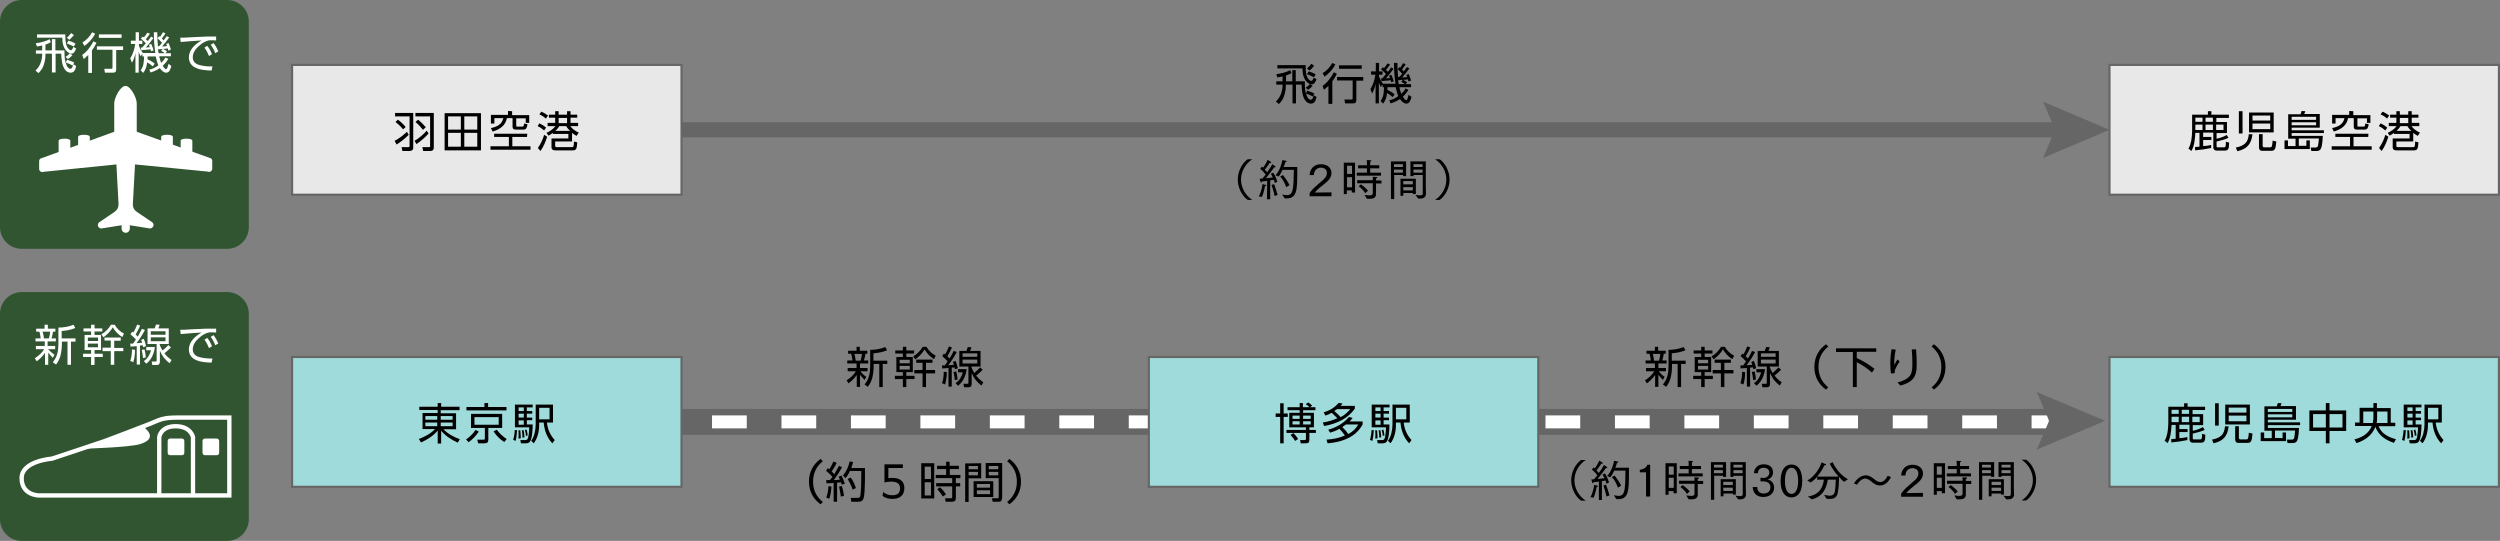<?xml version="1.0" encoding="utf-8"?>
<svg version="1.1" id="base" xmlns="http://www.w3.org/2000/svg" xmlns:xlink="http://www.w3.org/1999/xlink" x="0px" y="0px" width="1155.5px" height="250px" preserveAspectRatio="xMinYMid" viewBox="0 0 1155.5 250" style="enable-background:new 0 0 1155.5 250;" xml:space="preserve">
<rect x="0" y="0" width="1155.5" height="250" fill="#808080" stroke="none"/>
<style type="text/css">
	.st0{fill:none;stroke:#666666;stroke-width:12;stroke-miterlimit:10;}
	.st1{fill:none;stroke:#FFFFFF;stroke-width:6;stroke-miterlimit:10;}
	.st2{fill:none;stroke:#FFFFFF;stroke-width:6;stroke-miterlimit:10;stroke-dasharray:16.051,16.051;}
	.st3{fill:#315531;}
	.st4{fill:#FFFFFF;}
	.st5{fill:none;stroke:#333333;stroke-width:2;stroke-miterlimit:10;}
	.st6{fill:none;stroke:#FFFFFF;stroke-width:2;stroke-miterlimit:10;}
	.st7{fill:#E8E8E8;stroke:#666666;stroke-miterlimit:10;}
	.st8{fill:none;stroke:#666666;stroke-width:7;stroke-miterlimit:10;}
	.st9{fill:#666666;}
	.st10{fill:#A0DBDB;stroke:#666666;stroke-miterlimit:10;}
</style>
<g>
	<g>
		<line class="st0" x1="305" y1="195" x2="947" y2="195"/>
		<g>
			<g>
				<line class="st1" x1="305" y1="195" x2="313" y2="195"/>
				<line class="st2" x1="329.1" y1="195" x2="931" y2="195"/>
				<line class="st1" x1="939" y1="195" x2="947" y2="195"/>
			</g>
		</g>
		<g>
			<g>
				<path class="st3" d="M115,105c0,5.5-4.5,10-10,10H10c-5.5,0-10-4.5-10-10V10C0,4.5,4.5,0,10,0h95c5.5,0,10,4.5,10,10V105z"/>
			</g>
			<g>
				<path class="st4" d="M21,23.3h3v-5.2h1.6v5.2h4.2c0,0.3,0,0.7,0,1c0,2.1,0.2,4.2,1,5.9c0.4,0.9,1,1.6,1.7,1.6
					c0.9,0,1.2-1.4,1.4-2.1l1.3,0.8c-0.3,1.5-0.8,3.1-2.6,3.1c-0.9,0-1.8-0.5-2.3-1.1c-1.7-1.9-1.9-5.2-2-7.7h-2.6v8.7H24v-8.7h-3
					v0.8c0,1.6-0.4,3.5-1,5c-0.5,1.2-1.2,2.2-2.2,3.2l-1.4-1.2c2.3-2,3.1-5.1,3.1-7.7v-0.1h-2.9v-1.5h2.9V21
					c-0.8,0.2-1.6,0.4-2.4,0.5L16.5,20c2-0.3,4.6-0.8,6.4-1.9l0.6,1.4c-0.8,0.5-1.6,0.8-2.5,1.1V23.3z M33.5,25.5
					c-0.6,0.7-1.4,1.3-2.1,1.8l-1.1-1c0.8-0.5,1.4-1,2-1.7c-0.5-0.1-0.9-0.4-1.2-0.7c-1.9-1.7-2.3-4.1-2.3-6.5H17.1v-1.5h13.1
					c0,0.3,0,0.6,0,0.9c0,1.8,0.1,4.4,1.5,5.8c0.3,0.3,0.7,0.6,1.1,0.6c0.5,0,0.8-0.8,1.1-1.5l1.3,0.7c-0.5,1.3-1,2.4-2.2,2.4
					c-0.3,0-0.5,0-0.8-0.1L33.5,25.5z M33.6,30.3c-1.3-0.7-1.8-0.9-3.2-1.4l0.6-1.3c1.1,0.3,2.2,0.8,3.3,1.3L33.6,30.3z M34.1,21.5
					c-1.1-0.6-2.1-1-3.2-1.4l0.7-1.3c1.2,0.3,2.2,0.7,3.3,1.4L34.1,21.5z M32.1,18.4l-1.2-0.9c0.7-0.7,1.4-1.4,2-2.2l1.3,0.9
					C33.6,16.9,32.8,17.7,32.1,18.4z"/>
				<path class="st4" d="M38.7,27.3L38,25.4c2.3-1.6,3.9-3.9,5.2-6.3l1.4,0.7c-0.6,1.2-1.3,2.4-2.1,3.5v10.4h-1.7v-8.3
					C40.1,26,39.5,26.6,38.7,27.3z M39,21.2l-0.9-1.6c2-1.1,3.4-2.8,4.5-4.7l1.4,0.7C42.9,17.7,41,19.9,39,21.2z M56.9,23.1h-3.2V32
					c0,1.3-0.5,1.6-1.8,1.6h-3.4l-0.3-1.8h3.2c0.4,0,0.6-0.1,0.6-0.6V23h-7.2v-1.6h12.1V23.1z M56.2,17.5H45.7v-1.6h10.5V17.5z"/>
				<path class="st4" d="M74.9,19.8c-0.6-0.7-1.4-1.5-2.1-2.1l0.8-1c0.1,0.1,0.3,0.2,0.4,0.3c0.5-0.7,0.9-1.4,1.3-2.1l1.2,0.5
					c-0.5,0.8-1.1,1.7-1.7,2.4c0.3,0.3,0.6,0.6,0.8,0.9c0.5-0.7,1-1.3,1.5-2l1.1,0.6c-1,1.5-2.1,2.8-3.3,4.2c0.8,0,1.6-0.1,2.3-0.2
					c-0.1-0.4-0.3-0.7-0.4-1l1.1-0.4c0.4,0.9,0.8,2,1.1,3l-1.2,0.5c-0.1-0.3-0.1-0.7-0.2-1c-0.7,0.1-1.6,0.2-2.2,0.2
					c0.4,0.2,1.4,0.9,1.8,1.1l-0.7,0.9H79V26h-5.4c0.2,1.1,0.5,2.1,0.9,3.1c0.8-0.8,1.4-1.5,1.9-2.5l1.4,0.6
					c-0.7,1.2-1.5,2.2-2.6,3.2c0.3,0.5,1,1.6,1.6,1.6c0.5,0,0.9-1.7,1.1-2.5l1.3,1c-0.4,1.4-0.8,3.1-2.4,3.1c-1.2,0-2.3-1.2-2.9-2.1
					c-1.4,0.9-2.7,1.5-4.3,2L69,32.2c1.6-0.4,2.9-1,4.2-2c-0.6-1.4-0.9-2.6-1.2-4.1h-3.8c0,0.4,0,0.9,0,1.3c1.3,0.6,2.2,1.1,3.3,2
					l-0.9,1.3c-0.7-0.7-1.7-1.4-2.6-1.9c-0.2,1.9-0.6,3.3-1.8,4.9L65,32.5c1.5-2,1.5-4,1.6-6.4h-0.8v-1.2L65,26
					c-0.4-0.7-0.7-1.3-0.9-2.1v9.7h-1.5v-9.1c-0.3,1.6-0.8,3.1-1.6,4.5l-0.8-2c1.2-1.9,2-4.4,2.3-6.7h-2v-1.5h2.2v-3.9h1.5v3.9h1.6
					v1.5h-1.6v0.9c0.5,1.3,1,2.2,1.8,3.3l0,0h5.8c-0.5-3.2-0.7-6.4-0.7-9.6h1.6v0.6c0,2,0.1,4,0.3,5.9h0.4
					C73.9,21.1,74.4,20.4,74.9,19.8z M69.2,21.8c-0.1-0.4-0.2-0.7-0.4-1.1l1.1-0.4c0.5,1,0.8,2,1.1,3l-1.2,0.4
					c-0.1-0.3-0.1-0.6-0.2-0.9c-1.4,0.2-2.8,0.2-4.3,0.4L65.1,22c0.2,0,0.4,0,0.6,0c0.6-0.6,1.1-1.3,1.7-2c-0.7-0.8-1.5-1.5-2.3-2.2
					l0.9-0.9c0.2,0.1,0.3,0.2,0.5,0.4c0.6-0.7,1.1-1.4,1.6-2.2l1.2,0.5c-0.6,0.9-1.2,1.8-1.9,2.5c0.3,0.3,0.6,0.6,0.9,0.9
					c0.5-0.7,1.1-1.4,1.5-2.1l1.1,0.7c-0.9,1.3-2.5,3.3-3.5,4.4C67.9,21.9,68.6,21.9,69.2,21.8z M73,22.8c0.1,0.6,0.2,1.2,0.3,1.8
					h2.9c-0.5-0.4-1.2-0.8-1.7-1.1l0.7-0.9C74.4,22.7,73.7,22.8,73,22.8z"/>
				<path class="st4" d="M88.7,17.2c2.3-0.1,4.5-0.2,6.8-0.3c1.5,0,3,0,4.4,0v1.8c-0.7,0-1.4-0.1-2-0.1s-1,0-1.6,0.1
					c-1.7,0.5-3,1.3-4.3,2.5c-1.6,1.4-2.9,3.1-2.9,5.3c0,1.9,1.2,3,2.9,3.5c1.7,0.5,3.6,0.7,5.4,0.7c0.3,0,0.5,0,0.8,0l-0.4,1.9
					c-2.5-0.1-5.2-0.2-7.4-1.3c-2-0.9-3.1-2.6-3.1-4.8c0-3.6,3-6.2,5.9-7.8c-2.1,0.1-7.6,0.5-9.7,0.7l-0.2-2
					C84.6,17.5,86.8,17.3,88.7,17.2z M95.8,21.2c1,1.2,1.6,2.4,2.2,3.8l-1.4,0.9c-0.6-1.5-1.1-2.5-2.1-3.9L95.8,21.2z M98.7,19.9
					c1,1.3,1.5,2.3,2.2,3.8l-1.4,0.9c-0.6-1.6-1.1-2.5-2.1-3.9L98.7,19.9z"/>
			</g>
			<g>
				<g>
					<path class="st4" d="M63.2,60.9c0,0,0-10.4,0-13.1c0-2.7-2.9-8.1-5.2-8.1s-5.2,5.4-5.2,8.1c0,2.7,0,13.1,0,13.1L18.7,73.3
						c-0.4,0.3-0.6,0.7-0.6,1.2v3.6c0,0.5,0.3,1,0.7,1.2c0.4,0.3,0.9,0.3,1.4,0.1L53.8,76l1,18.4c0,1.5-0.6,2.6-1.8,3.5
						c-2.6,1.8-7.1,4.8-7.1,4.8c-0.6,0.4-0.8,1.2-0.6,1.8c0.2,0.7,0.9,1.1,1.6,1.1l9.3-1.5v1.6c0,1.1,0.9,1.9,1.9,1.9
						c1.1,0,1.9-0.9,1.9-1.9v-1.6l9.3,1.5c0.7,0,1.3-0.5,1.6-1.1c0.2-0.7,0-1.4-0.6-1.8c0,0-4.5-3-7.1-4.8c-1.3-0.9-1.8-2-1.8-3.5
						l1-18.4L96,79.3c0.5,0.2,1,0.2,1.4-0.1c0.4-0.3,0.7-0.7,0.7-1.2v-3.6c0-0.5-0.2-0.9-0.6-1.2L63.2,60.9z"/>
				</g>
				<path class="st4" d="M88.9,65v7.2h-5.4V65c0,0,0-0.9,2.7-0.9C88.9,64.1,88.9,65,88.9,65z"/>
				<path class="st4" d="M79.9,63.2v7.2h-5.4v-7.2c0,0,0-0.9,2.7-0.9C79.9,62.3,79.9,63.2,79.9,63.2z"/>
				<path class="st4" d="M27.1,65v7.2h5.4V65c0,0,0-0.9-2.7-0.9S27.1,65,27.1,65z"/>
				<path class="st4" d="M36.1,63.2v7.2h5.4v-7.2c0,0,0-0.9-2.7-0.9S36.1,63.2,36.1,63.2z"/>
			</g>
		</g>
		<g>
			<g>
				<path class="st3" d="M115,240c0,5.5-4.5,10-10,10H10c-5.5,0-10-4.5-10-10v-95c0-5.5,4.5-10,10-10h95c5.5,0,10,4.5,10,10V240z"/>
			</g>
			<g>
				<path class="st5" d="M96.3,193"/>
				<g>
					<path class="st6" d="M106,193v36H18c0,0-8,0-8-8s14-9,14-9l24-8c0,0,16-6,21-8s6-3,13-3C86,193,106,193,106,193z"/>
					<path class="st6" d="M73.6,229v-27c0,0,0.6-5,7.6-5s8,5,8,5v15.5V229"/>
					<g>
						<path class="st4" d="M85.2,209.3c0,0.6-0.5,1.1-1.1,1.1h-5.5c-0.6,0-1.1-0.5-1.1-1.1v-5.5c0-0.6,0.5-1.1,1.1-1.1h5.5
							c0.6,0,1.1,0.5,1.1,1.1V209.3z"/>
					</g>
					<g>
						<path class="st4" d="M101.3,209.3c0,0.6-0.5,1.1-1.1,1.1h-5.5c-0.6,0-1.1-0.5-1.1-1.1v-5.5c0-0.6,0.5-1.1,1.1-1.1h5.5
							c0.6,0,1.1,0.5,1.1,1.1V209.3z"/>
					</g>
					<path class="st4" d="M38.6,207.4c0,0,21.7-0.6,26.4-2.2c6.6-2.2,4.3-5.5,1.6-7.7"/>
				</g>
			</g>
			<g>
				<path class="st4" d="M25.2,164l-0.8,1.4c-0.8-0.8-1.4-1.5-2.1-2.4v5.6h-1.5v-5.5c-1.1,1.6-2.3,2.7-3.8,3.9l-0.9-1.4
					c1.7-1.1,3.3-2.5,4.3-4.2h-3.8v-1.5h4.1v-2.1h-4.3v-1.4h2.4c-0.1-0.9-0.3-2.3-0.6-3.1h-1.5v-1.4h3.9v-1.8h1.5v1.8h3.5v1.4h-1.1
					c-0.1,0.8-0.4,2.3-0.7,3.1h2v1.4H22v2.1h3.5v1.5h-3.3C23.2,162.4,24.2,163.3,25.2,164z M19.7,153.3c0.3,0.9,0.5,2.1,0.6,3.1h2.3
					c0.3-0.9,0.5-2.2,0.6-3.1H19.7z M28.5,153v3.4h6.4v1.5h-2.1v10.7h-1.6v-10.7h-2.6v1c0,1.7-0.2,3.6-0.6,5.3
					c-0.4,1.6-1.1,3-2.1,4.3l-1.5-1.1c2.1-2.5,2.6-5.3,2.6-8.6v-7.4c2.4,0,4.7-0.4,7-1.3l0.8,1.5C32.6,152.5,30.7,152.8,28.5,153z"
					/>
				<path class="st4" d="M47.3,153.2h-3.6v1.6h3v7h-3v1.7h3.8v1.5h-3.8v3.7h-1.6V165h-3.7v-1.5h3.7v-1.7h-3v-7h3v-1.6h-3.5v-1.4h3.5
					v-1.7h1.6v1.7h3.6V153.2z M40.6,156v1.6h4.7V156H40.6z M40.6,158.8v1.7h4.7v-1.7H40.6z M46.9,154.5c1.7-0.9,3.4-2.7,4.4-4.4H53
					c1,1.7,2.5,3.2,4.3,4.1l-0.8,1.6c-2-1.3-3.1-2.5-4.4-4.5c-0.8,1.6-2.8,3.6-4.3,4.6L46.9,154.5z M57,162.3h-4.2v6.3h-1.6v-6.3
					h-3.8v-1.6h3.8v-3.3h-2.9V156h7.5v1.5h-3v3.3H57V162.3z"/>
				<path class="st4" d="M61.6,167.4l-1.4-0.6c0.6-1.5,0.8-3.6,0.8-5.3l1.4,0.2C62.4,163.6,62.2,165.6,61.6,167.4z M65.6,152
					l1.4,0.5c-1.1,2.1-2.5,4.3-3.9,6.1c0.9,0,1.7-0.1,2.6-0.2c-0.1-0.4-0.3-0.9-0.5-1.3l1.2-0.5c0.5,1,0.9,2.3,1.1,3.4l-1.3,0.5
					c-0.1-0.3-0.1-0.6-0.2-0.9l-1.3,0.1v8.8h-1.5V160c-1,0.1-1.9,0.1-2.9,0.2l-0.1-1.4h0.5c0.3,0,0.5,0,0.8,0
					c0.4-0.6,0.9-1.2,1.3-1.9c-0.6-0.7-1.8-1.8-2.5-2.4l0.8-1.2c0.2,0.1,0.3,0.3,0.5,0.4c0.6-0.9,1.4-2.6,1.8-3.7l1.4,0.5
					c-0.5,1.1-1.5,3.1-2.1,4.1c0.3,0.3,0.7,0.6,1,1C64.3,154.4,65,153.2,65.6,152z M67.4,165.2l-1.3,0.3c-0.1-1.3-0.3-2.5-0.6-3.8
					l1.3-0.2C67.1,162.8,67.3,163.8,67.4,165.2z M67.6,168.1l-1.1-1.2c1.8-1.3,2.7-2.8,3.3-5h-2.2v-1.5h4
					C71.2,163.4,70,166.3,67.6,168.1z M77.8,159.5l1.2,1.1c-0.9,0.9-2,1.9-3,2.7c1,1.3,2,2.2,3.3,3.1l-0.9,1.5
					c-2.2-1.8-3.4-3.2-4.5-5.8v5c0,1-0.4,1.6-1.4,1.6h-2.1l-0.3-1.6h1.7c0.6,0,0.6-0.2,0.6-0.5V159h-4.2v-7.2h3.3
					c0.2-0.6,0.4-1.2,0.6-1.8l1.7,0.1c-0.2,0.6-0.4,1.2-0.6,1.7H78v7.2h-4.2v0.3c0.4,1,0.7,1.8,1.3,2.7
					C76.4,161,76.7,160.7,77.8,159.5z M69.7,153.1v1.6h6.8v-1.6H69.7z M69.7,155.9v1.8h6.8v-1.8H69.7z"/>
				<path class="st4" d="M88.7,152.2c2.3-0.1,4.5-0.2,6.8-0.3c1.5,0,3,0,4.4,0v1.8c-0.7,0-1.4-0.1-2-0.1s-1,0-1.6,0.1
					c-1.7,0.5-3,1.3-4.3,2.5c-1.6,1.4-2.9,3.1-2.9,5.3c0,1.9,1.2,3,2.9,3.5c1.7,0.5,3.6,0.7,5.4,0.7c0.3,0,0.5,0,0.8,0l-0.4,1.9
					c-2.5-0.1-5.2-0.2-7.4-1.3c-2-0.9-3.1-2.6-3.1-4.8c0-3.6,3-6.2,5.9-7.8c-2.1,0.1-7.6,0.5-9.7,0.7l-0.2-2
					C84.6,152.5,86.8,152.3,88.7,152.2z M95.8,156.2c1,1.2,1.6,2.4,2.2,3.8l-1.4,0.9c-0.6-1.5-1.1-2.5-2.1-3.9L95.8,156.2z
					 M98.7,154.9c1,1.3,1.5,2.3,2.2,3.8l-1.4,0.9c-0.6-1.6-1.1-2.5-2.1-3.9L98.7,154.9z"/>
			</g>
		</g>
		<rect x="135" y="30" class="st7" width="180" height="60"/>
		<g>
			<path d="M182.4,65.1c2.1-1.1,4-2.6,5.7-4.2l0.8,1.4c-1.6,1.7-3.7,3.3-5.6,4.5L182.4,65.1z M191,52.1v16.2c0,1.1-0.8,1.5-1.9,1.5
				H186l-0.4-1.8h3.1c0.4,0,0.6-0.1,0.6-0.5V53.8h-6.7v-1.6h8.4V52.1z M187.5,58.7l-1.2,1.1c-1-1.3-2.2-2.4-3.5-3.4l1.1-1.1
				C185.3,56.3,186.5,57.5,187.5,58.7z M191.6,65.1c1.8-1,4.3-3.1,5.6-4.7l0.9,1.3c-1.4,1.6-3.8,3.7-5.6,4.9L191.6,65.1z
				 M200.5,52.1v16.1c0,1.1-0.6,1.6-1.7,1.6h-3.2l-0.4-1.8h3.2c0.2,0,0.4,0,0.4-0.5V53.8H192v-1.6h8.5V52.1z M196.8,58.8l-1.3,1.2
				c-1.1-1.4-2.1-2.5-3.5-3.6l1.2-1.1C194.4,56.2,195.8,57.6,196.8,58.8z"/>
			<path d="M222.3,52.3v17.2h-16.8V52.3H222.3z M207.1,53.8v6.1h5.9v-6.1H207.1z M207.1,61.4v6.4h5.9v-6.4H207.1z M214.6,53.8v6.1h6
				v-6.1H214.6z M214.6,61.4v6.4h6v-6.4H214.6z"/>
			<path d="M243.6,63.3h-6.8v4.3h8.4v1.6h-18.5v-1.6h8.5v-4.3h-6.8v-1.5h15.3L243.6,63.3L243.6,63.3z M236.7,51.4v1.8h7.9v3.6H243
				v-2.1h-4.4V58c0,0.4,0,0.5,0.4,0.5h2.4c0.6,0,0.7-0.1,0.8-1.4l1.6,0.3c-0.2,1.4-0.4,2.5-1.9,2.5h-3.5c-0.9,0-1.5-0.3-1.5-1.3v-4
				h-2.6c-0.7,3.5-3.3,5.2-6.6,6.2l-0.8-1.6c2.7-0.6,5.1-1.6,5.7-4.6h-4.1v2.5h-1.6v-4h7.9v-1.8L236.7,51.4L236.7,51.4z"/>
			<path d="M252.4,59l-0.9,1.3c-0.9-0.8-1.9-1.5-3-2l0.8-1.3C250.4,57.5,251.5,58.2,252.4,59z M249.8,69.8l-1.2-1.4
				c1.3-1.9,2.3-3.9,2.9-6.1l1.4,0.9C252.1,65.6,251.3,67.7,249.8,69.8z M253.3,53.4l-1,1.4c-0.9-0.8-1.9-1.5-3-1.9l0.9-1.3
				C251.3,52.1,252.4,52.7,253.3,53.4z M253.5,62.7l-0.9-1.3c1.5-0.7,3.1-1.7,4.1-3.1h-3.6v-1.5h3.5v-2.4h-2.9V53h2.9v-1.6h1.6V53
				h3.9v-1.6h1.6V53h3.1v1.4h-3.1v2.4h3.5v1.5h-3.6c1,1.4,2.4,2.3,3.9,3l-1,1.5c-0.8-0.4-1.4-0.8-2.1-1.4v4h-7.8v2.1
				c0,0.4,0.3,0.5,0.7,0.5h7c0.5,0,0.7-0.1,0.8-0.6c0.1-0.2,0.1-0.5,0.2-2l1.5,0.4c-0.2,2.7-0.3,3.7-2,3.7h-8.1
				c-1,0-1.8-0.3-1.8-1.5v-4h7.8v-2.1h-7.2v-0.5C254.9,61.9,254.3,62.3,253.5,62.7z M263.5,60.5c-0.7-0.7-1.3-1.3-1.8-2.2h-3.2
				c-0.5,0.9-1.1,1.5-1.8,2.2H263.5z M258.2,54.5v2.4h3.9v-2.4H258.2z"/>
		</g>
		<rect x="975" y="30" class="st7" width="180" height="60"/>
		<g>
			<path d="M1022,67v1.4c-2.4,0.5-4.9,0.9-7.4,1.1l-0.1-1.5c0.7-0.1,1.4-0.2,2.1-0.2v-6.4h-1.9c-0.2,3-0.4,5.7-1.8,8.4l-1.4-1.1
				c0.7-1.2,1-2.3,1.3-3.7c0.2-1.4,0.4-3,0.4-4.4V53h7.3v-1.6h1.6V53h8.1v1.5h-5.8v1.9h4.9v5.1h-4.8v2.6c1.7-0.3,3.2-0.9,4.7-1.7
				l0.8,1.3c-1.7,0.8-3.7,1.3-5.5,1.7v2.2c0,0.4,0.2,0.5,0.6,0.5h2.7c0.9,0,1-0.4,1-2.6l1.5,0.4c-0.1,2,0.1,3.7-1.9,3.7h-3.9
				c-0.8,0-1.5-0.5-1.5-1.4v-6.9h-4.7v2h3.8v1.4h-3.8v2.8C1019.4,67.5,1020.7,67.3,1022,67z M1014.7,54.4v1.9h3.3v-1.9H1014.7z
				 M1014.7,57.6v2.5h3.3v-2.5H1014.7z M1019.4,54.4v1.9h3.4v-1.9H1019.4z M1019.4,57.6v2.5h3.4v-2.5H1019.4z M1024.3,57.6v2.5h3.4
				v-2.5H1024.3z"/>
			<path d="M1034.1,69.9l-0.7-1.7c3.8-0.8,5.7-2.2,6-6.2l1.7,0.1C1040.5,66.7,1038.6,68.8,1034.1,69.9z M1034.8,61.7V51.4h1.7v10.3
				H1034.8z M1050.9,52v9.2h-11.4V52H1050.9z M1041.1,53.4v2.3h8.2v-2.3H1041.1z M1041.1,57.1v2.6h8.2v-2.6H1041.1z M1045.9,67.6
				c0,0.5,0.4,0.5,0.7,0.5h2.6c1,0,1-0.7,1.2-3.1l1.7,0.4c-0.3,3.5-0.6,4.3-2.4,4.3h-3.9c-0.4,0-0.9,0-1.2-0.3
				c-0.3-0.2-0.5-0.8-0.5-1.2V62h1.7v5.6H1045.9z"/>
			<path d="M1066,67.5v-2.6h1.6v4h-11.7v-4h1.6v2.6h3.5v-3.4h-3.4V52.8h5.7c0.2-0.4,0.4-1,0.5-1.5l1.7,0.1c-0.1,0.4-0.3,1-0.5,1.3
				h7.2V59h-13v1.2h14.9v1.3h-14.9v1.3h14.4c-0.1,1.6-0.2,4.3-0.8,5.7c-0.3,0.9-1.1,1.3-2.1,1.3h-2.4l-0.3-1.6h2.1
				c0.7,0,1.1-0.2,1.3-0.9c0.2-0.8,0.3-2.4,0.4-3.3h-9.3v3.4h3.5V67.5z M1059.2,54v1.4h11.3V54H1059.2z M1059.2,56.5v1.4h11.3v-1.4
				H1059.2z"/>
			<path d="M1094.6,63.3h-6.8v4.3h8.4v1.6h-18.5v-1.6h8.5v-4.3h-6.8v-1.5h15.3L1094.6,63.3L1094.6,63.3z M1087.7,51.4v1.8h7.9v3.6
				h-1.6v-2.1h-4.4V58c0,0.4,0,0.5,0.4,0.5h2.4c0.6,0,0.7-0.1,0.8-1.4l1.6,0.3c-0.2,1.4-0.4,2.5-1.9,2.5h-3.5
				c-0.9,0-1.5-0.3-1.5-1.3v-4h-2.6c-0.7,3.5-3.3,5.2-6.6,6.2l-0.8-1.6c2.7-0.6,5.1-1.6,5.7-4.6h-4.1v2.5h-1.6v-4h7.9v-1.8
				L1087.7,51.4L1087.7,51.4z"/>
			<path d="M1103.4,59l-0.9,1.3c-0.9-0.8-1.9-1.5-3-2l0.8-1.3C1101.4,57.5,1102.5,58.2,1103.4,59z M1100.8,69.8l-1.2-1.4
				c1.3-1.9,2.3-3.9,2.9-6.1l1.4,0.9C1103.1,65.6,1102.3,67.7,1100.8,69.8z M1104.3,53.4l-1,1.4c-0.9-0.8-1.9-1.5-3-1.9l0.9-1.3
				C1102.3,52.1,1103.4,52.7,1104.3,53.4z M1104.5,62.7l-0.9-1.3c1.5-0.7,3.1-1.7,4.1-3.1h-3.6v-1.5h3.5v-2.4h-2.9V53h2.9v-1.6h1.6
				V53h3.9v-1.6h1.6V53h3.1v1.4h-3.1v2.4h3.5v1.5h-3.6c1,1.4,2.4,2.3,3.9,3l-1,1.5c-0.8-0.4-1.4-0.8-2.1-1.4v4h-7.8v2.1
				c0,0.4,0.3,0.5,0.7,0.5h7c0.5,0,0.7-0.1,0.8-0.6c0.1-0.2,0.1-0.5,0.2-2l1.5,0.4c-0.2,2.7-0.3,3.7-2,3.7h-8.1
				c-1,0-1.8-0.3-1.8-1.5v-4h7.8v-2.1h-7.2v-0.5C1105.9,61.9,1105.3,62.3,1104.5,62.7z M1114.5,60.5c-0.7-0.7-1.3-1.3-1.8-2.2h-3.2
				c-0.5,0.9-1.1,1.5-1.8,2.2H1114.5z M1109.2,54.5v2.4h3.9v-2.4H1109.2z"/>
		</g>
		<g>
			<g>
				<line class="st8" x1="315" y1="60" x2="954.1" y2="60"/>
				<g>
					<polygon class="st9" points="944.3,73 949.8,60 944.3,47 975,60 					"/>
				</g>
			</g>
		</g>
		<rect x="135" y="165" class="st10" width="180" height="60"/>
		<g>
			<path d="M212.2,189.6h-8.5v1.4h7.1v7.4H205c1.8,2,4.9,3.7,7.5,4.6l-0.9,1.6c-2.9-1.3-5.7-3.1-7.7-5.5v5.9h-1.6v-6
				c-1.9,2.4-5,4.3-7.7,5.5l-1-1.6c2.7-1,5.5-2.5,7.5-4.6h-5.8v-7.4h7v-1.4h-8.5V188h8.5v-1.7h1.6v1.7h8.5v1.6H212.2z M196.6,194
				h5.5v-1.7h-5.5V194z M196.6,197h5.5v-1.7h-5.5V197z M203.7,192.3v1.7h5.5v-1.7H203.7z M203.7,195.3v1.7h5.5v-1.7H203.7z"/>
			<path d="M216.6,204.4l-1.2-1.3c1.8-1.2,3.2-2.6,4.4-4.4l1.5,0.8C220,201.4,218.5,203,216.6,204.4z M234.1,189.7h-18.5v-1.6h8.3
				v-1.8h1.7v1.8h8.5V189.7z M232.1,197.8h-6.4v5.4c0,1.2-0.5,1.7-1.7,1.7h-3l-0.4-1.7h2.8c0.6,0,0.7-0.1,0.7-0.6v-4.8h-6.4v-6.5
				h14.4L232.1,197.8L232.1,197.8z M219.3,192.8v3.5h11.2v-3.5H219.3z M228.1,199.4l1.5-0.8c1.4,1.8,2.7,3.1,4.6,4.3l-1.1,1.4
				C230.9,203,229.5,201.4,228.1,199.4z"/>
			<path d="M237.2,203.3c0.4-1.3,0.7-3.1,0.7-4.5h1.1c-0.1,1.4-0.3,3.6-0.7,5L237.2,203.3z M246.3,188.3h-2.8v1.7h2.5v1.2h-2.5v1.8
				h2.5v1.2h-2.5v2h2.7v0.4c0,1.7-0.2,6-1.2,7.4c-0.4,0.7-1.2,0.9-2,0.9h-2.2l-0.3-1.5h2.3c0.5,0,0.8-0.1,1.1-0.6
				c0.5-0.9,0.7-4.1,0.7-5.3H238V187h8.2v1.3H246.3z M239.6,202.7c0.1-0.6,0.1-1.2,0.1-1.7c0-0.7,0-1.4-0.1-2.1h0.9
				c0.1,1.4,0.2,2.3,0.2,3.7L239.6,202.7z M239.7,188.3v1.7h2.4v-1.7H239.7z M239.7,191.2v1.8h2.4v-1.8H239.7z M239.7,194.3v2h2.4
				v-2H239.7z M241.5,202.3c0-1.1-0.1-2.3-0.3-3.4l0.8-0.1c0.2,1.1,0.4,2.2,0.4,3.3L241.5,202.3z M243.1,201.4
				c-0.1-0.9-0.2-1.8-0.5-2.7l0.8-0.1c0.3,0.9,0.4,1.8,0.5,2.7L243.1,201.4z M255.6,187v8.3h-2.8c0.3,3.1,1.5,5.8,3.6,8.1l-1.1,1.5
				c-2.5-2.6-3.7-6-4-9.6h-2.1v0.9c0,1.8-0.2,3.7-0.8,5.4c-0.4,1.2-0.9,2.2-1.7,3.3l-1.2-1.2c1.5-1.8,2.1-5.2,2.1-7.6V187H255.6z
				 M249.2,188.5v5.3h4.8v-5.3H249.2z"/>
		</g>
		<rect x="975" y="165" class="st10" width="180" height="60"/>
		<g>
			<path d="M1011,202v1.4c-2.4,0.5-4.9,0.9-7.4,1.1l-0.1-1.5c0.7-0.1,1.4-0.2,2.1-0.2v-6.4h-1.9c-0.2,3-0.4,5.7-1.8,8.4l-1.4-1.1
				c0.7-1.2,1-2.3,1.3-3.7c0.2-1.4,0.4-3,0.4-4.4V188h7.3v-1.6h1.6v1.6h8.1v1.5h-5.8v1.9h4.9v5.1h-4.8v2.6c1.7-0.3,3.2-0.9,4.7-1.7
				l0.8,1.3c-1.7,0.8-3.7,1.3-5.5,1.7v2.2c0,0.4,0.2,0.5,0.6,0.5h2.7c0.9,0,1-0.4,1-2.6l1.5,0.4c-0.1,2,0.1,3.7-1.9,3.7h-3.9
				c-0.8,0-1.5-0.5-1.5-1.4v-6.9h-4.7v2h3.8v1.4h-3.8v2.8C1008.4,202.5,1009.7,202.3,1011,202z M1003.7,189.4v1.9h3.3v-1.9H1003.7z
				 M1003.7,192.6v2.5h3.3v-2.5H1003.7z M1008.4,189.4v1.9h3.4v-1.9H1008.4z M1008.4,192.6v2.5h3.4v-2.5H1008.4z M1013.3,192.6v2.5
				h3.4v-2.5H1013.3z"/>
			<path d="M1023.1,204.9l-0.7-1.7c3.8-0.8,5.7-2.2,6-6.2l1.7,0.1C1029.5,201.7,1027.6,203.8,1023.1,204.9z M1023.8,196.7v-10.3h1.7
				v10.3H1023.8z M1039.9,187v9.2h-11.4V187H1039.9z M1030.1,188.4v2.3h8.2v-2.3H1030.1z M1030.1,192.1v2.6h8.2v-2.6H1030.1z
				 M1034.9,202.6c0,0.5,0.4,0.5,0.7,0.5h2.6c1,0,1-0.7,1.2-3.1l1.7,0.4c-0.3,3.5-0.6,4.3-2.4,4.3h-3.9c-0.4,0-0.9,0-1.2-0.3
				c-0.3-0.2-0.5-0.8-0.5-1.2V197h1.7v5.6H1034.9z"/>
			<path d="M1055,202.5v-2.6h1.6v4h-11.7v-4h1.6v2.6h3.5v-3.4h-3.4v-11.3h5.7c0.2-0.4,0.4-1,0.5-1.5l1.7,0.1c-0.1,0.4-0.3,1-0.5,1.3
				h7.2v6.3h-13v1.2h14.9v1.3h-14.9v1.3h14.4c-0.1,1.6-0.2,4.3-0.8,5.7c-0.3,0.9-1.1,1.3-2.1,1.3h-2.4l-0.3-1.6h2.1
				c0.7,0,1.1-0.2,1.3-0.9c0.2-0.8,0.3-2.4,0.4-3.3h-9.3v3.4L1055,202.5L1055,202.5z M1048.2,189v1.4h11.3V189H1048.2z
				 M1048.2,191.5v1.4h11.3v-1.4H1048.2z"/>
			<path d="M1075,189.7v-3.4h1.7v3.4h7.7v9.5h-7.7v5.7h-1.7v-5.7h-7.6v-9.5H1075z M1069.1,191.4v6.2h5.9v-6.2H1069.1z M1076.7,191.4
				v6.2h6v-6.2H1076.7z"/>
			<path d="M1097,186.3h1.6v2.3h6.4v6.8h2.1v1.6h-7.7c1.3,3.5,4.6,5.1,8,6l-0.9,1.7c-3.9-1.3-7.1-3.4-8.6-7.4
				c-1.5,3.9-4.9,6.3-8.7,7.5l-1-1.7c3.5-0.9,6.6-2.6,8-6.2h-7.7v-1.6h2.1v-6.8h6.4L1097,186.3L1097,186.3z M1092.3,190.2v5.3h4.4
				c0.2-1,0.3-1.9,0.3-2.9v-2.4L1092.3,190.2L1092.3,190.2z M1098.7,192.6c0,1,0,1.9-0.2,2.9h5v-5.3h-4.8V192.6z"/>
			<path d="M1110.2,203.3c0.4-1.3,0.7-3.1,0.7-4.5h1.1c-0.1,1.4-0.3,3.6-0.7,5L1110.2,203.3z M1119.3,188.3h-2.8v1.7h2.5v1.2h-2.5
				v1.8h2.5v1.2h-2.5v2h2.7v0.4c0,1.7-0.2,6-1.2,7.4c-0.4,0.7-1.2,0.9-2,0.9h-2.2l-0.3-1.5h2.3c0.5,0,0.8-0.1,1.1-0.6
				c0.5-0.9,0.7-4.1,0.7-5.3h-6.6V187h8.2v1.3H1119.3z M1112.6,202.7c0.1-0.6,0.1-1.2,0.1-1.7c0-0.7,0-1.4-0.1-2.1h0.9
				c0.1,1.4,0.2,2.3,0.2,3.7L1112.6,202.7z M1112.7,188.3v1.7h2.4v-1.7H1112.7z M1112.7,191.2v1.8h2.4v-1.8H1112.7z M1112.7,194.3v2
				h2.4v-2H1112.7z M1114.5,202.3c0-1.1-0.1-2.3-0.3-3.4l0.8-0.1c0.2,1.1,0.4,2.2,0.4,3.3L1114.5,202.3z M1116.1,201.4
				c-0.1-0.9-0.2-1.8-0.5-2.7l0.8-0.1c0.3,0.9,0.4,1.8,0.5,2.7L1116.1,201.4z M1128.6,187v8.3h-2.8c0.3,3.1,1.5,5.8,3.6,8.1
				l-1.1,1.5c-2.5-2.6-3.7-6-4-9.6h-2.1v0.9c0,1.8-0.2,3.7-0.8,5.4c-0.4,1.2-0.9,2.2-1.7,3.3l-1.2-1.2c1.5-1.8,2.1-5.2,2.1-7.6V187
				H1128.6z M1122.2,188.5v5.3h4.8v-5.3H1122.2z"/>
		</g>
		<rect x="531" y="165" class="st10" width="180" height="60"/>
		<g>
			<path d="M593.3,186.4v4.7h1.9v1.6h-1.9v12.2h-1.6v-12.2h-2.1v-1.6h2.1v-4.7H593.3z M608,188.2v1.4h-5.7v1.2h5v6.7h-2.1v1.2h3v1.4
				h-3v3.1c0,1.4-0.5,1.7-1.8,1.7h-2.2l-0.3-1.5h2.1c0.5,0,0.6-0.2,0.6-0.7v-2.6h-9v-1.4h9v-1.2h-7.7v-6.7h4.8v-1.2h-5.6v-1.4h5.6
				v-1.9h1.5v1.9h3c-0.5-0.6-1.1-1-1.7-1.4l1.2-0.8c0.6,0.4,1.3,1,1.8,1.5l-1,0.7H608z M598.6,203.8c-0.6-1-1.3-1.9-2.1-2.8l1.3-0.8
				c0.9,0.8,1.6,1.7,2.2,2.7L598.6,203.8z M597.4,192.1v1.5h3.3v-1.5H597.4z M597.4,194.7v1.5h3.3v-1.5H597.4z M602.3,192.1v1.5h3.5
				v-1.5H602.3z M602.3,194.7v1.5h3.5v-1.5H602.3z"/>
			<path d="M615.5,190.8c-1,0.6-1.8,0.9-2.9,1.3l-0.8-1.5c2.9-0.9,4.9-2.1,7-4.4l1.7,0.3c-0.3,0.5-0.5,0.7-0.9,1.1h6.6v1.3
				c-1.6,2.2-3.4,3.8-5.7,5.1c-2.7,1.5-5.5,2.4-8.5,2.9l-0.6-1.6c2.3-0.4,4.6-1,6.7-2C617.5,192.7,616.3,191.5,615.5,190.8z
				 M619.1,198.2c-1.4,0.8-2.8,1.3-4.3,1.8l-0.9-1.4c3.7-1,7.1-2.9,9.6-5.9l1.7,0.5c-0.5,0.6-0.8,1-1.4,1.6h6v1.4
				c-1.5,2.7-3.6,4.7-6.3,6.1c-3.1,1.6-6.3,2.3-9.9,2.6l-0.5-1.7c3-0.2,5.7-0.7,8.5-1.9C620.9,200.2,620,199.2,619.1,198.2z
				 M624.1,189.1H618c-0.4,0.3-0.8,0.6-1.3,0.9c0.9,0.7,2.2,1.9,2.9,2.8C621.5,191.9,622.8,190.6,624.1,189.1z M627.8,196.2h-5.7
				c-0.6,0.4-1.1,0.8-1.7,1.2c0.9,0.8,2.1,2.2,2.8,3.2C625.1,199.6,626.7,198.2,627.8,196.2z"/>
			<path d="M633.2,203.3c0.4-1.3,0.7-3.1,0.7-4.5h1.1c-0.1,1.4-0.3,3.6-0.7,5L633.2,203.3z M642.3,188.3h-2.8v1.7h2.5v1.2h-2.5v1.8
				h2.5v1.2h-2.5v2h2.7v0.4c0,1.7-0.2,6-1.2,7.4c-0.4,0.7-1.2,0.9-2,0.9h-2.2l-0.3-1.5h2.3c0.5,0,0.8-0.1,1.1-0.6
				c0.5-0.9,0.7-4.1,0.7-5.3H634V187h8.2L642.3,188.3L642.3,188.3z M635.6,202.7c0.1-0.6,0.1-1.2,0.1-1.7c0-0.7,0-1.4-0.1-2.1h0.9
				c0.1,1.4,0.2,2.3,0.2,3.7L635.6,202.7z M635.7,188.3v1.7h2.4v-1.7H635.7z M635.7,191.2v1.8h2.4v-1.8H635.7z M635.7,194.3v2h2.4
				v-2H635.7z M637.5,202.3c0-1.1-0.1-2.3-0.3-3.4l0.8-0.1c0.2,1.1,0.4,2.2,0.4,3.3L637.5,202.3z M639.1,201.4
				c-0.1-0.9-0.2-1.8-0.5-2.7l0.8-0.1c0.3,0.9,0.4,1.8,0.5,2.7L639.1,201.4z M651.6,187v8.3h-2.8c0.3,3.1,1.5,5.8,3.6,8.1l-1.1,1.5
				c-2.5-2.6-3.7-6-4-9.6h-2.1v0.9c0,1.8-0.2,3.7-0.8,5.4c-0.4,1.2-0.9,2.2-1.7,3.3l-1.2-1.2c1.5-1.8,2.1-5.2,2.1-7.6V187H651.6z
				 M645.2,188.5v5.3h4.8v-5.3H645.2z"/>
		</g>
		<g>
			<g>
				<polygon class="st9" points="941.4,207.8 947.1,194.5 941.4,181.2 973,194.5 				"/>
			</g>
		</g>
		<g>
			<path d="M594.2,37.6h3.1v-5.2h1.6v5.2h4.2c0,0.3,0,0.7,0,1c0,2.1,0.2,4.2,1,5.9c0.4,0.9,1,1.6,1.7,1.6c0.9,0,1.2-1.4,1.4-2.1
				l1.3,0.8c-0.3,1.5-0.8,3.1-2.6,3.1c-0.9,0-1.8-0.5-2.3-1.1c-1.7-1.9-1.9-5.2-2-7.7H599v8.7h-1.6v-8.7h-3.1v0.8c0,1.6-0.4,3.5-1,5
				c-0.5,1.2-1.2,2.2-2.2,3.2l-1.4-1.2c2.3-2,3.1-5.1,3.1-7.7v-0.1h-2.9v-1.5h2.9v-2.3c-0.8,0.2-1.6,0.4-2.4,0.5l-0.5-1.5
				c2-0.3,4.6-0.8,6.4-1.9l0.6,1.4c-0.8,0.5-1.6,0.8-2.5,1.1v2.7H594.2z M606.7,39.7c-0.6,0.7-1.4,1.3-2.1,1.8l-1.1-1
				c0.8-0.5,1.4-1,2-1.7c-0.5-0.1-0.9-0.4-1.2-0.7c-1.9-1.7-2.3-4.1-2.3-6.5h-11.6v-1.5h13.1c0,0.3,0,0.6,0,0.9
				c0,1.8,0.1,4.4,1.5,5.8c0.3,0.3,0.7,0.6,1.1,0.6c0.5,0,0.8-0.8,1.1-1.5l1.3,0.7c-0.5,1.3-1,2.4-2.2,2.4c-0.3,0-0.5,0-0.8-0.1
				L606.7,39.7z M606.8,44.6c-1.3-0.7-1.8-0.9-3.2-1.4l0.6-1.3c1.1,0.3,2.2,0.8,3.3,1.3L606.8,44.6z M607.3,35.7
				c-1.1-0.6-2.1-1-3.2-1.4l0.7-1.3c1.2,0.3,2.2,0.7,3.3,1.4L607.3,35.7z M605.3,32.6l-1.2-0.9c0.7-0.7,1.4-1.4,2-2.2l1.3,0.9
				C606.8,31.2,606,32,605.3,32.6z"/>
			<path d="M611.9,41.5l-0.6-1.8c2.3-1.6,3.9-3.9,5.2-6.3l1.4,0.7c-0.6,1.2-1.3,2.4-2.1,3.5V48H614v-8.3
				C613.3,40.3,612.7,40.9,611.9,41.5z M612.2,35.4l-0.9-1.6c2-1.1,3.4-2.8,4.5-4.7l1.4,0.7C616.1,31.9,614.2,34.1,612.2,35.4z
				 M630.1,37.3h-3.2v8.9c0,1.3-0.5,1.6-1.8,1.6h-3.4l-0.3-1.8h3.2c0.4,0,0.6-0.1,0.6-0.6v-8.2H618v-1.6h12.1V37.3z M629.4,31.8
				h-10.5v-1.6h10.5V31.8z"/>
			<path d="M648.1,34.1c-0.6-0.7-1.4-1.5-2.1-2.1l0.8-1c0.1,0.1,0.3,0.2,0.4,0.3c0.5-0.7,0.9-1.4,1.3-2.1l1.2,0.5
				c-0.5,0.8-1.1,1.7-1.7,2.4c0.3,0.3,0.6,0.6,0.8,0.9c0.5-0.7,1-1.3,1.5-2l1.1,0.6c-1,1.5-2.1,2.8-3.3,4.2c0.8,0,1.6-0.1,2.3-0.2
				c-0.1-0.4-0.3-0.7-0.4-1l1.1-0.4c0.4,0.9,0.8,2,1.1,3l-1.2,0.5c-0.1-0.3-0.1-0.7-0.2-1c-0.7,0.1-1.6,0.2-2.2,0.2
				c0.4,0.2,1.4,0.9,1.8,1.1l-0.7,0.9h2.5v1.4h-5.4c0.2,1.1,0.5,2.1,0.9,3.1c0.8-0.8,1.4-1.5,1.9-2.5l1.4,0.6
				c-0.7,1.2-1.5,2.2-2.6,3.2c0.3,0.5,1,1.6,1.6,1.6c0.5,0,0.9-1.7,1.1-2.5l1.3,1c-0.4,1.4-0.8,3.1-2.4,3.1c-1.2,0-2.3-1.2-2.9-2.1
				c-1.4,0.9-2.7,1.5-4.3,2l-0.7-1.4c1.6-0.4,2.9-1,4.2-2c-0.6-1.4-0.9-2.6-1.2-4.1h-3.8c0,0.4,0,0.9,0,1.3c1.3,0.6,2.2,1.1,3.3,2
				l-0.9,1.3c-0.7-0.7-1.7-1.4-2.6-1.9c-0.2,1.9-0.6,3.3-1.8,4.9l-1.2-1.2c1.5-2,1.5-4,1.6-6.4H639v-1.2l-0.8,1.1
				c-0.4-0.7-0.7-1.3-0.9-2.1v9.7h-1.5v-9.1c-0.3,1.6-0.8,3.1-1.6,4.5l-0.8-2c1.2-1.9,2-4.4,2.3-6.7h-2V33h2.2v-3.9h1.5V33h1.6v1.5
				h-1.6v0.9c0.5,1.3,1,2.2,1.8,3.3l0,0h5.8c-0.5-3.2-0.7-6.4-0.7-9.6h1.6v0.6c0,2,0.1,4,0.3,5.9h0.4
				C647.1,35.3,647.6,34.7,648.1,34.1z M642.4,36.1c-0.1-0.4-0.2-0.7-0.4-1.1l1.1-0.4c0.5,1,0.8,2,1.1,3L643,38
				c-0.1-0.3-0.1-0.6-0.2-0.9c-1.4,0.2-2.8,0.2-4.3,0.4l-0.2-1.3c0.2,0,0.4,0,0.6,0c0.6-0.6,1.1-1.3,1.7-2c-0.7-0.8-1.5-1.5-2.3-2.2
				l0.9-0.9c0.2,0.1,0.3,0.2,0.5,0.4c0.6-0.7,1.1-1.4,1.6-2.2l1.2,0.5c-0.6,0.9-1.2,1.8-1.9,2.5c0.3,0.3,0.6,0.6,0.9,0.9
				c0.5-0.7,1.1-1.4,1.5-2.1l1.1,0.7c-0.9,1.3-2.5,3.3-3.5,4.4C641.1,36.2,641.8,36.1,642.4,36.1z M646.2,37.1
				c0.1,0.6,0.2,1.2,0.3,1.8h2.9c-0.5-0.4-1.2-0.8-1.7-1.1l0.7-0.9C647.6,37,646.9,37,646.2,37.1z"/>
		</g>
		<g>
			<path d="M400.4,174.2l-0.8,1.4c-0.8-0.8-1.4-1.5-2.1-2.4v5.6H396v-5.5c-1.1,1.6-2.3,2.7-3.8,3.9l-0.9-1.4
				c1.7-1.1,3.3-2.5,4.3-4.2h-3.8v-1.5h4.1V168h-4.3v-1.4h2.4c-0.1-0.9-0.3-2.3-0.6-3.1H392v-1.4h3.9v-1.8h1.5v1.8h3.5v1.4H400
				c-0.1,0.8-0.4,2.3-0.7,3.1h2v1.4h-3.8v2.1h3.5v1.5h-3.3C398.4,172.6,399.4,173.5,400.4,174.2z M394.9,163.6
				c0.3,0.9,0.5,2.1,0.6,3.1h2.3c0.3-0.9,0.5-2.2,0.6-3.1H394.9z M403.7,163.3v3.4h6.4v1.5H408v10.7h-1.6v-10.7h-2.6v1
				c0,1.7-0.2,3.6-0.6,5.3c-0.4,1.6-1.1,3-2.1,4.3l-1.5-1.1c2.1-2.5,2.6-5.3,2.6-8.6v-7.4c2.4,0,4.7-0.4,7-1.3l0.8,1.5
				C407.8,162.8,405.9,163.1,403.7,163.3z"/>
			<path d="M422.5,163.4h-3.6v1.6h3v7h-3v1.7h3.8v1.5h-3.8v3.7h-1.6v-3.7h-3.7v-1.5h3.7V172h-3v-7h3v-1.6h-3.5V162h3.5v-1.7h1.6v1.7
				h3.6V163.4z M415.8,166.3v1.6h4.7v-1.6H415.8z M415.8,169.1v1.7h4.7v-1.7H415.8z M422.1,164.7c1.7-0.9,3.4-2.7,4.4-4.4h1.7
				c1,1.7,2.5,3.2,4.3,4.1l-0.8,1.6c-2-1.3-3.1-2.5-4.4-4.5c-0.8,1.6-2.8,3.6-4.3,4.6L422.1,164.7z M432.2,172.6H428v6.3h-1.6v-6.3
				h-3.8V171h3.8v-3.3h-2.9v-1.5h7.5v1.5h-3v3.3h4.2V172.6z"/>
			<path d="M436.8,177.7l-1.4-0.6c0.6-1.5,0.8-3.6,0.8-5.3l1.4,0.2C437.6,173.8,437.4,175.9,436.8,177.7z M440.8,162.2l1.4,0.5
				c-1.1,2.1-2.5,4.3-3.9,6.1c0.9,0,1.7-0.1,2.6-0.2c-0.1-0.4-0.3-0.9-0.5-1.3l1.2-0.5c0.5,1,0.9,2.3,1.1,3.4l-1.3,0.5
				c-0.1-0.3-0.1-0.6-0.2-0.9l-1.3,0.1v8.8h-1.5v-8.6c-1,0.1-1.9,0.1-2.9,0.2l-0.1-1.4h0.5c0.3,0,0.5,0,0.8,0
				c0.4-0.6,0.9-1.2,1.3-1.9c-0.6-0.7-1.8-1.8-2.5-2.4l0.8-1.2c0.2,0.1,0.3,0.3,0.5,0.4c0.6-0.9,1.4-2.6,1.8-3.7l1.4,0.5
				c-0.5,1.1-1.5,3.1-2.1,4.1c0.3,0.3,0.7,0.6,1,1C439.5,164.7,440.2,163.5,440.8,162.2z M442.6,175.4l-1.3,0.3
				c-0.1-1.3-0.3-2.5-0.6-3.8l1.3-0.2C442.3,173,442.5,174.1,442.6,175.4z M442.8,178.3l-1.1-1.2c1.8-1.3,2.7-2.8,3.3-5h-2.2v-1.5h4
				C446.4,173.6,445.2,176.5,442.8,178.3z M453,169.8l1.2,1.1c-0.9,0.9-2,1.9-3,2.7c1,1.3,2,2.2,3.3,3.1l-0.9,1.5
				c-2.2-1.8-3.4-3.2-4.5-5.8v5c0,1-0.4,1.6-1.4,1.6h-2.1l-0.3-1.6h1.7c0.6,0,0.6-0.2,0.6-0.5v-7.5h-4.2v-7.2h3.3
				c0.2-0.6,0.4-1.2,0.6-1.8l1.7,0.1c-0.2,0.6-0.4,1.2-0.6,1.7h4.8v7.2H449v0.3c0.4,1,0.7,1.8,1.3,2.7
				C451.6,171.3,451.9,171,453,169.8z M444.9,163.3v1.6h6.8v-1.6H444.9z M444.9,166.2v1.8h6.8v-1.8H444.9z"/>
		</g>
		<g>
			<path d="M373.9,222.6c0-4.6,2.1-8.2,5.4-10.5l1,1.1c-2.8,2.2-4.5,5.3-4.5,9.4s1.7,7.2,4.5,9.4l-1,1.1
				C376,230.8,373.9,227.2,373.9,222.6z"/>
			<path d="M387.8,215.3l1.4,0.7c-1.1,2-2.5,4.1-3.8,5.9c0.9,0,1.9-0.1,2.8-0.2c-0.2-0.5-0.4-1-0.6-1.4l1.3-0.5
				c0.5,0.8,1.3,2.8,1.6,3.8L389,224c-0.1-0.4-0.2-0.7-0.3-1.1c-0.6,0.1-1.2,0.2-1.8,0.2v8.8h-1.6v-8.7c-1.1,0.1-2.2,0.2-3.3,0.2
				l-0.1-1.5c0.6,0,1.1,0,1.7,0c0.4-0.5,0.8-1,1.1-1.5c-0.8-1-1.9-2-2.9-2.8l0.8-1.2c0.2,0.2,0.4,0.3,0.7,0.5
				c0.8-1.2,1.3-2.3,1.9-3.6l1.5,0.6c-0.6,1.4-1.5,2.8-2.3,4c0.3,0.3,0.9,0.9,1.2,1.3C386.4,217.8,387.1,216.6,387.8,215.3z
				 M381.9,230c0.7-1.8,0.9-3.4,1-5.3l1.4,0.2c-0.1,1.8-0.4,3.9-1,5.6L381.9,230z M388.6,229.5c-0.1-1.5-0.5-3.1-0.8-4.6l1.3-0.3
				c0.5,1.5,0.8,3,1,4.6L388.6,229.5z M390.8,221l-1.2-1.2c1.6-1.9,2.6-4.1,3.1-6.5l1.6,0.2c-0.2,0.9-0.5,1.9-0.8,2.8h6.3
				c0,0.6,0,1.1,0,1.7c0,3,0,6.1-0.2,9.1c-0.1,1-0.2,3-0.7,3.8s-1.3,1-2.2,1h-3.2l-0.3-1.8h3.2c0.7,0,1-0.1,1.2-0.8
				c0.5-1.7,0.5-9.5,0.5-11.6h-5.3C392.3,219,391.7,219.9,390.8,221z M395.6,225.6l-1.5,0.7c-0.5-1.6-1.4-3.4-2.3-4.9l1.4-0.7
				C394.2,222,395.1,224,395.6,225.6z"/>
			<path d="M408.2,227.4c1.1,1,2.6,1.5,4.3,1.5c2.3,0,3.5-1,3.5-3.2c0-1.9-1-3.1-4.2-3.1c-1.2,0-2.2,0.2-3,0.4v-8.4h8.5v1.7h-6.7
				v4.7c0.6-0.1,1.3-0.1,2-0.1c3.4,0,5.4,1.6,5.4,4.7c0,3.3-2.1,5-5.5,5c-1.9,0-3.5-0.5-4.6-1.4L408.2,227.4z"/>
			<path d="M431.8,214.1v16.3h-6v-16.3H431.8z M427.4,215.7v5.7h2.9v-5.7H427.4z M427.4,222.9v6.1h2.9v-6.1H427.4z M441.8,230.2
				c0,1.1-0.5,1.7-1.7,1.7h-3l-0.3-1.6h2.8c0.3,0,0.5,0,0.5-0.4v-5.1h-7.4v-1.5h7.4V221h-7.6v-1.5h4.8v-2.7h-4.2v-1.5h4.2v-1.9h1.6
				v1.9h4.3v1.5H439v2.7h4.9v1.5h-2.1v2.3h2v1.5h-2V230.2z M437.2,228.5l-1.4,1c-1-1.5-1.4-2.1-2.6-3.4l1.2-0.9
				C435.6,226.2,436.5,227.3,437.2,228.5z"/>
			<path d="M453.5,214.1v7h-5.8V232h-1.6v-17.8L453.5,214.1L453.5,214.1z M447.7,215.4v1.5h4.3v-1.5H447.7z M447.7,218.1v1.6h4.3
				v-1.6H447.7z M459.1,229.7H450v-7.3h9.1V229.7z M451.5,223.7v1.7h6.1v-1.7H451.5z M451.5,226.6v1.8h6.1v-1.8H451.5z M463.1,230.2
				c0,1-0.3,1.7-1.4,1.7h-2.9l-0.3-1.6h2.5c0.4,0,0.6-0.1,0.6-0.6V221h-6v-7h7.6v16.2H463.1z M457,215.4v1.5h4.4v-1.5H457z
				 M457,218.1v1.6h4.4v-1.6H457z"/>
			<path d="M471.9,222.6c0,4.6-2.1,8.2-5.4,10.5l-1-1.1c2.8-2.2,4.5-5.3,4.5-9.4s-1.7-7.2-4.5-9.4l1-1.1
				C469.8,214.4,471.9,218.1,471.9,222.6z"/>
		</g>
		<g>
			<path d="M769.4,174.2l-0.8,1.4c-0.8-0.8-1.4-1.5-2.1-2.4v5.6H765v-5.5c-1.1,1.6-2.3,2.7-3.8,3.9l-0.9-1.4
				c1.7-1.1,3.3-2.5,4.3-4.2h-3.8v-1.5h4.1V168h-4.3v-1.4h2.4c-0.1-0.9-0.3-2.3-0.6-3.1H761v-1.4h3.9v-1.8h1.5v1.8h3.5v1.4H769
				c-0.1,0.8-0.4,2.3-0.7,3.1h2v1.4h-3.8v2.1h3.5v1.5h-3.3C767.4,172.6,768.4,173.5,769.4,174.2z M763.9,163.6
				c0.3,0.9,0.5,2.1,0.6,3.1h2.3c0.3-0.9,0.5-2.2,0.6-3.1H763.9z M772.7,163.3v3.4h6.4v1.5H777v10.7h-1.6v-10.7h-2.6v1
				c0,1.7-0.2,3.6-0.6,5.3c-0.4,1.6-1.1,3-2.1,4.3l-1.5-1.1c2.1-2.5,2.6-5.3,2.6-8.6v-7.4c2.4,0,4.7-0.4,7-1.3l0.8,1.5
				C776.8,162.8,774.9,163.1,772.7,163.3z"/>
			<path d="M791.5,163.4h-3.6v1.6h3v7h-3v1.7h3.8v1.5h-3.8v3.7h-1.6v-3.7h-3.7v-1.5h3.7V172h-3v-7h3v-1.6h-3.5V162h3.5v-1.7h1.6v1.7
				h3.6V163.4z M784.8,166.3v1.6h4.7v-1.6H784.8z M784.8,169.1v1.7h4.7v-1.7H784.8z M791.1,164.7c1.7-0.9,3.4-2.7,4.4-4.4h1.7
				c1,1.7,2.5,3.2,4.3,4.1l-0.8,1.6c-2-1.3-3.1-2.5-4.4-4.5c-0.8,1.6-2.8,3.6-4.3,4.6L791.1,164.7z M801.2,172.6H797v6.3h-1.6v-6.3
				h-3.8V171h3.8v-3.3h-2.9v-1.5h7.5v1.5h-3v3.3h4.2V172.6z"/>
			<path d="M805.8,177.7l-1.4-0.6c0.6-1.5,0.8-3.6,0.8-5.3l1.4,0.2C806.6,173.8,806.4,175.9,805.8,177.7z M809.8,162.2l1.4,0.5
				c-1.1,2.1-2.5,4.3-3.9,6.1c0.9,0,1.7-0.1,2.6-0.2c-0.1-0.4-0.3-0.9-0.5-1.3l1.2-0.5c0.5,1,0.9,2.3,1.1,3.4l-1.3,0.5
				c-0.1-0.3-0.1-0.6-0.2-0.9l-1.3,0.1v8.8h-1.5v-8.6c-1,0.1-1.9,0.1-2.9,0.2l-0.1-1.4h0.5c0.3,0,0.5,0,0.8,0
				c0.4-0.6,0.9-1.2,1.3-1.9c-0.6-0.7-1.8-1.8-2.5-2.4l0.8-1.2c0.2,0.1,0.3,0.3,0.5,0.4c0.6-0.9,1.4-2.6,1.8-3.7l1.4,0.5
				c-0.5,1.1-1.5,3.1-2.1,4.1c0.3,0.3,0.7,0.6,1,1C808.5,164.7,809.2,163.5,809.8,162.2z M811.6,175.4l-1.3,0.3
				c-0.1-1.3-0.3-2.5-0.6-3.8l1.3-0.2C811.3,173,811.5,174.1,811.6,175.4z M811.8,178.3l-1.1-1.2c1.8-1.3,2.7-2.8,3.3-5h-2.2v-1.5h4
				C815.4,173.6,814.2,176.5,811.8,178.3z M822,169.8l1.2,1.1c-0.9,0.9-2,1.9-3,2.7c1,1.3,2,2.2,3.3,3.1l-0.9,1.5
				c-2.2-1.8-3.4-3.2-4.5-5.8v5c0,1-0.4,1.6-1.4,1.6h-2.1l-0.3-1.6h1.7c0.6,0,0.6-0.2,0.6-0.5v-7.5h-4.2v-7.2h3.3
				c0.2-0.6,0.4-1.2,0.6-1.8l1.7,0.1c-0.2,0.6-0.4,1.2-0.6,1.7h4.8v7.2H818v0.3c0.4,1,0.7,1.8,1.3,2.7
				C820.6,171.3,820.9,171,822,169.8z M813.9,163.3v1.6h6.8v-1.6H813.9z M813.9,166.2v1.8h6.8v-1.8H813.9z"/>
			<path d="M838.6,169.6c0-4.6,2.1-8.2,5.4-10.5l1,1.1c-2.8,2.2-4.5,5.3-4.5,9.4s1.7,7.2,4.5,9.4l-1,1.1
				C840.7,177.8,838.6,174.2,838.6,169.6z"/>
			<path d="M867.2,161v1.6h-9v2.9c2.9,1.3,5.7,3,8.2,5l-1.2,1.7c-2.1-2-4.5-3.5-7-4.8v11.5h-1.8v-16.2h-7.8V161H867.2z"/>
			<path d="M876.2,161.6c-0.5,2.4-0.7,4.6-0.7,7.1c0.5-0.9,1-1.7,1.5-2.6l1,1c-0.7,1-1.3,2-1.8,3.1c-0.4,0.8-0.5,1.4-0.5,2.3
				l-1.7,0.1c-0.2-1.5-0.3-3.1-0.3-4.6c0-2.3,0.2-4.4,0.6-6.6L876.2,161.6z M885.6,161.5c0.2,2.2,0.3,4.4,0.3,6.6
				c0,2.7-0.1,5.4-2.1,7.4c-1.4,1.4-3.5,2.2-5.4,2.7l-1.4-1.4c2.1-0.6,4.8-1.5,6-3.5c0.9-1.5,0.9-3.8,0.9-5.5c0-2.2-0.1-4-0.3-6.3
				H885.6z"/>
			<path d="M899.2,169.6c0,4.6-2.1,8.2-5.4,10.5l-1-1.1c2.8-2.2,4.5-5.3,4.5-9.4s-1.7-7.2-4.5-9.4l1-1.1
				C897.1,161.4,899.2,165.1,899.2,169.6z"/>
		</g>
		<g>
			<path d="M730.8,231.4c-2.5-1.7-4.6-5.5-4.6-9.4c0-3.9,2.1-7.7,4.6-9.4l2.1,0c-3.2,2.1-5.2,5.7-5.2,9.4s2,7.3,5.2,9.4L730.8,231.4
				z"/>
			<path d="M735.1,229.8c1.4-2.5,1.7-5.5,1.7-5.7c1.5,0.3,1.8,0.4,1.8,0.6c0,0.2-0.2,0.3-0.6,0.3c0,0.3-0.6,3-1.4,5L735.1,229.8z
				 M739,222.6c-0.8,0.1-1.7,0.2-2.5,0.3c0,0.2-0.2,0.5-0.3,0.5c-0.2,0-0.3-0.3-0.7-1.8c0.4,0,0.9,0,1.3-0.1c0.5-0.6,1-1.2,1.5-1.8
				c-0.5-0.7-1.4-1.8-2.5-2.6l0.7-1.1l0.6,0.5c0.9-1.1,1.8-2.9,2.1-3.6c0.1,0.1,1.7,0.9,1.7,1.2c0,0.1-0.2,0.2-0.4,0.2
				c-0.1,0-0.2,0-0.3-0.1c-0.3,0.5-1.4,2.1-2.3,3.2c0.4,0.5,0.8,0.9,1.1,1.2c1.2-1.6,2.1-3.1,2.3-3.7c0.1,0.1,1.1,0.7,1.4,0.9
				c0.1,0.1,0.2,0.2,0.2,0.3c0,0.1-0.1,0.2-0.3,0.2c-0.1,0-0.2,0-0.3,0c-0.2,0.3-2.2,3-3.9,5.1c1.3-0.1,2.4-0.3,3.2-0.4
				c-0.3-0.6-0.6-1.2-0.9-1.7l1.1-0.5c0.1,0.1,1.3,2.1,1.9,4.2l-1.2,0.6c-0.1-0.5-0.3-1-0.4-1.5c-0.4,0.1-1,0.2-1.7,0.3l0,8.7H739
				L739,222.6z M742.5,229.5c-0.4-2.2-1.2-4.4-1.4-5.1l1.2-0.4c0.3,0.8,1.1,3,1.6,5L742.5,229.5z M745.9,228.9
				c0.7,0.1,1.5,0.3,2.2,0.3c1,0,1.9-0.3,2.4-1.6c0.8-2.1,0.7-6.2,0.8-10.1h-5.2c-0.5,1-1,2.1-1.8,3.1l-1.5-0.6c2-2,3.1-5.8,3.2-7
				c0,0,1.4,0.2,1.7,0.3c0.2,0,0.3,0.2,0.3,0.3c0,0.1-0.2,0.3-0.6,0.3c-0.2,0.6-0.4,1.4-0.8,2.3h6.3c0,0.7,0,1.5,0,2.2
				c0,8.2-0.1,12.3-4.9,12.3c-0.3,0-0.6,0-0.9,0L745.9,228.9z M746.3,219.8c0.9,1.2,2.3,3.1,3,4.7l-1.5,0.9
				c-0.6-1.8-1.7-3.8-2.8-4.9L746.3,219.8z"/>
			<path d="M760.8,218.3h-2.9v-1.2c2.4-0.2,3.3-1.5,3.5-2.3h1.3v14.7h-1.9V218.3z"/>
			<path d="M769.8,214.1h5.2V228h-1.5v-1h-2.3v1.7h-1.4V214.1z M773.6,219.4v-3.8h-2.3v3.8H773.6z M773.6,225.5v-4.7h-2.3v4.7H773.6
				z M775.8,218.8h4.7v-2h-4.1v-1.4h4.1c0,0,0-0.9,0-1.1c0-0.3,0-0.8-0.1-1.3c0,0,0.1,0,0.2,0c1.8,0,2,0.2,2,0.3
				c0,0.1-0.2,0.3-0.6,0.4c0,0.4,0,0.9,0,0.9v0.8h4.2v1.4H782v2h5v1.4h-11.2V218.8z M779.4,229c1,0.1,1.7,0.2,2.3,0.2
				c1.1,0,1.5-0.3,1.5-1l0-4.6h-7.2v-1.4h7.2v-1.6c0,0,1.2,0.1,1.7,0.1c0.3,0,0.4,0.1,0.4,0.3s-0.2,0.3-0.6,0.4v0.9h2.5v1.4h-2.5
				v2.8c0,1,0,1.7,0,1.9c0,0.1,0,0.1,0,0.2c0,1.9-1.5,2.2-3.1,2.2c-0.4,0-0.7,0-1.1,0L779.4,229z M777.7,224.2c0,0,1.9,1.3,3.3,2.9
				l-1.3,1.2c-1.1-1.9-3-3.2-3-3.2L777.7,224.2z"/>
			<path d="M790.8,213.6h7v6.8h-1.4v-0.5h-4.1v11.1h-1.5V213.6z M796.3,216.1v-1.3h-4.1v1.3H796.3z M796.3,218.7v-1.4h-4.1v1.4
				H796.3z M795.3,221.5h7v7.1h-1.3v-0.5h-4.4v1.3h-1.3V221.5z M800.9,224.2v-1.5h-4.4v1.5H800.9z M800.9,226.9v-1.5h-4.4v1.5H800.9
				z M805.4,219.9h-4.2v0.5h-1.4v-6.8h7.1v11.9c0,0,0.1,2,0.1,3c0,1.9-1.5,2.3-2.9,2.3c-0.3,0-0.5,0-0.7,0c0,0-1.1-1.5-1.3-1.7
				c0.7,0.1,1.5,0.2,2.2,0.2c0.7,0,1.2-0.2,1.2-0.8V219.9z M805.4,216.1v-1.3h-4.2v1.3H805.4z M805.4,218.7v-1.4h-4.2v1.4H805.4z"/>
			<path d="M812.2,225.2c0.1,2.9,2.5,2.9,3,2.9c0.8,0,3.1-0.3,3.1-2.9c0-2.1-1.9-2.7-3.1-2.7c0,0,0,0-0.1,0l-1.4,0v-1.7l1.4,0.1
				c0,0,0,0,0.1,0c1.3,0,2.6-1,2.6-2.5c0-0.9-0.6-2.2-2.7-2.2c-0.8,0-2.5,0.3-2.6,2.5h-1.8c0-1.7,1.2-4.1,4.5-4.1
				c2.4,0,4.3,1.2,4.3,3.7c0,1.5-0.9,3-2.6,3.3c1.9,0.3,3.1,1.9,3.1,3.8c0,2.9-2.4,4.3-5,4.3c-2.7,0-4.8-1.5-4.9-4.6H812.2z"/>
			<path d="M823,222.3c0-5.1,2-7.6,5-7.6c3,0,5,2.5,5,7.6c0,5.1-2,7.6-5,7.6C825,229.9,823,227.4,823,222.3z M831.1,222.3
				c0-4.1-1.3-6.1-3-6.1c-1.9,0-3.1,2.1-3.1,6.1c0,4,1.2,6,3.1,6C829.8,228.3,831.1,226.3,831.1,222.3z"/>
			<path d="M835.6,229.5c5.9-0.9,7-4.9,7.4-7.8h-3.1v-1.4c-0.8,1-1.8,1.9-2.9,2.7l-1.7-0.9c3.7-1.9,6.2-6.6,6.6-8.4
				c0,0,1.3,0.5,1.8,0.8c0.2,0.1,0.3,0.2,0.3,0.3c0,0.2-0.3,0.3-0.6,0.3c-0.1,0-0.1,0-0.2,0c-0.5,1.1-1.6,3.2-3.3,5.2h9.9
				c-1.6-1.8-3.1-4-4.1-6l1.3-0.7c1.8,3.6,4.1,6.2,7.1,7.9l-1.7,1.2c-0.8-0.5-1.6-1.3-2.4-2.3c0,2.4-0.2,6.1-0.7,7.9
				c-0.6,1.8-1.9,2.3-3.6,2.3c-0.5,0-1,0-1.5-0.1l-1.1-1.8c0.7,0.1,1.7,0.4,2.6,0.4c1,0,1.8-0.3,2.2-1.3c0.4-1.4,0.6-4.4,0.6-6.1
				h-3.7c-0.4,2.4-1.4,7.7-7.4,9.1L835.6,229.5z"/>
			<path d="M856.9,223.5c1.3-2.3,3.4-3.8,5.5-3.8c1.2,0,2.4,0.5,4.3,2.1c0.8,0.7,1.7,1,2.4,1c1.2,0,2.4-0.9,3.4-2.9l1.5,0.6
				c-1.4,2.8-3.3,3.9-5.1,3.9c-1.2,0-2.3-0.5-3.3-1.3c-0.5-0.5-1.1-0.8-1.7-1.3c-0.6-0.4-1.2-0.6-1.8-0.6c-1.4,0-2.7,1.1-3.8,2.8
				L856.9,223.5z"/>
			<path d="M878.7,228.2c0.2-0.4,0.7-1,1.4-1.8c1.3-1.4,3.4-3,5-4.5c1.1-1,1.6-2,1.6-3.1c0-1.4-1-2.4-2.8-2.4
				c-1.9,0-3.2,1.4-3.2,3.4l-2,0c0.2-2.8,1.9-5,5.3-5c3.4,0,4.8,2.2,4.8,3.9c0,1.7-0.7,3-2.3,4.4c-1.5,1.3-3.6,2.8-4.6,3.9
				c-0.3,0.3-0.6,0.7-0.8,0.9l7.7-0.1v1.8h-10.1V228.2z"/>
			<path d="M893.8,214.1h5.2V228h-1.5v-1h-2.3v1.7h-1.4V214.1z M897.5,219.4v-3.8h-2.3v3.8H897.5z M897.5,225.5v-4.7h-2.3v4.7H897.5
				z M899.7,218.8h4.7v-2h-4.1v-1.4h4.1c0,0,0-0.9,0-1.1c0-0.3,0-0.8-0.1-1.3c0,0,0.1,0,0.2,0c1.8,0,2,0.2,2,0.3
				c0,0.1-0.2,0.3-0.6,0.4c0,0.4,0,0.9,0,0.9v0.8h4.2v1.4H906v2h5v1.4h-11.2V218.8z M903.3,229c1,0.1,1.7,0.2,2.3,0.2
				c1.1,0,1.5-0.3,1.5-1l0-4.6h-7.2v-1.4h7.2v-1.6c0,0,1.2,0.1,1.7,0.1c0.3,0,0.4,0.1,0.4,0.3s-0.2,0.3-0.6,0.4v0.9h2.5v1.4h-2.5
				v2.8c0,1,0,1.7,0,1.9c0,0.1,0,0.1,0,0.2c0,1.9-1.5,2.2-3.1,2.2c-0.4,0-0.7,0-1.1,0L903.3,229z M901.6,224.2c0,0,1.9,1.3,3.3,2.9
				l-1.3,1.2c-1.1-1.9-3-3.2-3-3.2L901.6,224.2z"/>
			<path d="M914.7,213.6h7v6.8h-1.4v-0.5h-4.1v11.1h-1.5V213.6z M920.2,216.1v-1.3h-4.1v1.3H920.2z M920.2,218.7v-1.4h-4.1v1.4
				H920.2z M919.2,221.5h7v7.1h-1.3v-0.5h-4.4v1.3h-1.3V221.5z M924.9,224.2v-1.5h-4.4v1.5H924.9z M924.9,226.9v-1.5h-4.4v1.5H924.9
				z M929.3,219.9h-4.2v0.5h-1.4v-6.8h7.1v11.9c0,0,0.1,2,0.1,3c0,1.9-1.5,2.3-2.9,2.3c-0.3,0-0.5,0-0.7,0c0,0-1.1-1.5-1.3-1.7
				c0.7,0.1,1.5,0.2,2.2,0.2c0.7,0,1.2-0.2,1.2-0.8V219.9z M929.3,216.1v-1.3h-4.2v1.3H929.3z M929.3,218.7v-1.4h-4.2v1.4H929.3z"/>
			<path d="M934.4,231.3c3.2-2.1,5.2-5.7,5.2-9.4s-2-7.3-5.2-9.4l2.1,0c2.5,1.7,4.6,5.5,4.6,9.4c0,3.9-2.1,7.7-4.6,9.4L934.4,231.3z
				"/>
		</g>
	</g>
</g>
<g>
	<path d="M576.7,92.4c-2.5-1.7-4.6-5.5-4.6-9.4s2.1-7.7,4.6-9.4l2.1,0c-3.2,2.1-5.2,5.7-5.2,9.4s2,7.3,5.2,9.4L576.7,92.4z"/>
	<path d="M581.8,90.8c1.4-2.5,1.7-5.5,1.7-5.7c1.5,0.3,1.8,0.4,1.8,0.6c0,0.2-0.2,0.3-0.6,0.3c0,0.3-0.6,3-1.4,5L581.8,90.8z
		 M585.7,83.6c-0.8,0.1-1.7,0.2-2.5,0.3c0,0.2-0.2,0.5-0.3,0.5c-0.2,0-0.3-0.3-0.7-1.8c0.4,0,0.9,0,1.3-0.1c0.5-0.6,1-1.2,1.5-1.8
		c-0.5-0.7-1.4-1.8-2.5-2.6l0.7-1.1l0.6,0.5c0.9-1.1,1.8-2.9,2.1-3.6c0.1,0.1,1.7,0.9,1.7,1.2c0,0.1-0.2,0.2-0.4,0.2
		c-0.1,0-0.2,0-0.3-0.1c-0.3,0.5-1.4,2.1-2.3,3.2c0.4,0.5,0.8,0.9,1.1,1.2c1.2-1.6,2.1-3.1,2.3-3.7c0.1,0.1,1.1,0.7,1.4,0.9
		c0.1,0.1,0.2,0.2,0.2,0.3c0,0.1-0.1,0.2-0.3,0.2c-0.1,0-0.2,0-0.3,0c-0.2,0.3-2.2,3-3.9,5.1c1.3-0.1,2.4-0.3,3.2-0.4
		c-0.3-0.6-0.6-1.2-0.9-1.7l1.1-0.5c0.1,0.1,1.3,2.1,1.9,4.2l-1.2,0.6c-0.1-0.5-0.3-1-0.4-1.5c-0.4,0.1-1,0.2-1.7,0.3l0,8.7h-1.5
		L585.7,83.6z M589.1,90.6c-0.4-2.2-1.2-4.4-1.4-5.1l1.2-0.4c0.3,0.8,1.1,3,1.6,5L589.1,90.6z M592.6,89.9c0.7,0.1,1.5,0.3,2.2,0.3
		c1,0,1.9-0.3,2.4-1.6c0.8-2.1,0.7-6.2,0.8-10.1h-5.2c-0.5,1-1,2.1-1.8,3.1l-1.5-0.6c2-2,3.1-5.8,3.2-7c0,0,1.4,0.2,1.7,0.3
		c0.2,0,0.3,0.2,0.3,0.3c0,0.1-0.2,0.3-0.6,0.3c-0.2,0.6-0.4,1.4-0.8,2.3h6.3c0,0.7,0,1.5,0,2.2c0,8.2-0.1,12.3-4.9,12.3
		c-0.3,0-0.6,0-0.9,0L592.6,89.9z M593,80.9c0.9,1.2,2.3,3.1,3,4.7l-1.5,0.9c-0.6-1.8-1.7-3.8-2.8-4.9L593,80.9z"/>
	<path d="M605.3,89.3c0.2-0.4,0.7-1,1.4-1.8c1.3-1.4,3.4-3,5-4.5c1.1-1,1.6-2,1.6-3.1c0-1.4-1-2.4-2.8-2.4c-1.9,0-3.2,1.4-3.2,3.4
		l-2,0c0.2-2.8,1.9-5,5.3-5c3.4,0,4.8,2.2,4.8,3.9c0,1.7-0.7,3-2.3,4.4c-1.5,1.3-3.6,2.8-4.6,3.9c-0.3,0.3-0.6,0.7-0.8,0.9l7.7-0.1
		v1.8h-10.1V89.3z"/>
	<path d="M621.1,75.2h5.2V89h-1.5v-1h-2.3v1.7h-1.4V75.2z M624.9,80.4v-3.8h-2.3v3.8H624.9z M624.9,86.6v-4.7h-2.3v4.7H624.9z
		 M627.1,79.8h4.7v-2h-4.1v-1.4h4.1c0,0,0-0.9,0-1.1c0-0.3,0-0.8-0.1-1.3c0,0,0.1,0,0.2,0c1.8,0,2,0.2,2,0.3c0,0.1-0.2,0.3-0.6,0.4
		c0,0.4,0,0.9,0,0.9v0.8h4.2v1.4h-4.2v2h5v1.4h-11.2V79.8z M630.7,90.1c1,0.1,1.7,0.2,2.3,0.2c1.1,0,1.5-0.3,1.5-1l0-4.6h-7.2v-1.4
		h7.2v-1.6c0,0,1.2,0.1,1.7,0.1c0.3,0,0.4,0.1,0.4,0.3c0,0.1-0.2,0.3-0.6,0.4v0.9h2.5v1.4h-2.5v2.8c0,1,0,1.7,0,1.9
		c0,0.1,0,0.1,0,0.2c0,1.9-1.5,2.2-3.1,2.2c-0.4,0-0.7,0-1.1,0L630.7,90.1z M629,85.2c0,0,1.9,1.3,3.3,2.9l-1.3,1.2
		c-1.1-1.9-3-3.2-3-3.2L629,85.2z"/>
	<path d="M642.9,74.6h7v6.8h-1.4v-0.5h-4.1V92h-1.5V74.6z M648.4,77.2v-1.3h-4.1v1.3H648.4z M648.4,79.8v-1.4h-4.1v1.4H648.4z
		 M647.4,82.6h7v7.1H653v-0.5h-4.4v1.3h-1.3V82.6z M653,85.2v-1.5h-4.4v1.5H653z M653,88v-1.5h-4.4V88H653z M657.5,80.9h-4.2v0.5
		h-1.4v-6.8h7.1v11.9c0,0,0.1,2,0.1,3c0,1.9-1.5,2.3-2.9,2.3c-0.3,0-0.5,0-0.7,0c0,0-1.1-1.5-1.3-1.7c0.7,0.1,1.5,0.2,2.2,0.2
		c0.7,0,1.2-0.2,1.2-0.8V80.9z M657.5,77.2v-1.3h-4.2v1.3H657.5z M657.5,79.8v-1.4h-4.2v1.4H657.5z"/>
	<path d="M663.3,92.4c3.2-2.1,5.2-5.7,5.2-9.4s-2-7.3-5.2-9.4l2.1,0c2.5,1.7,4.6,5.5,4.6,9.4s-2.1,7.7-4.6,9.4L663.3,92.4z"/>
</g>
</svg>
